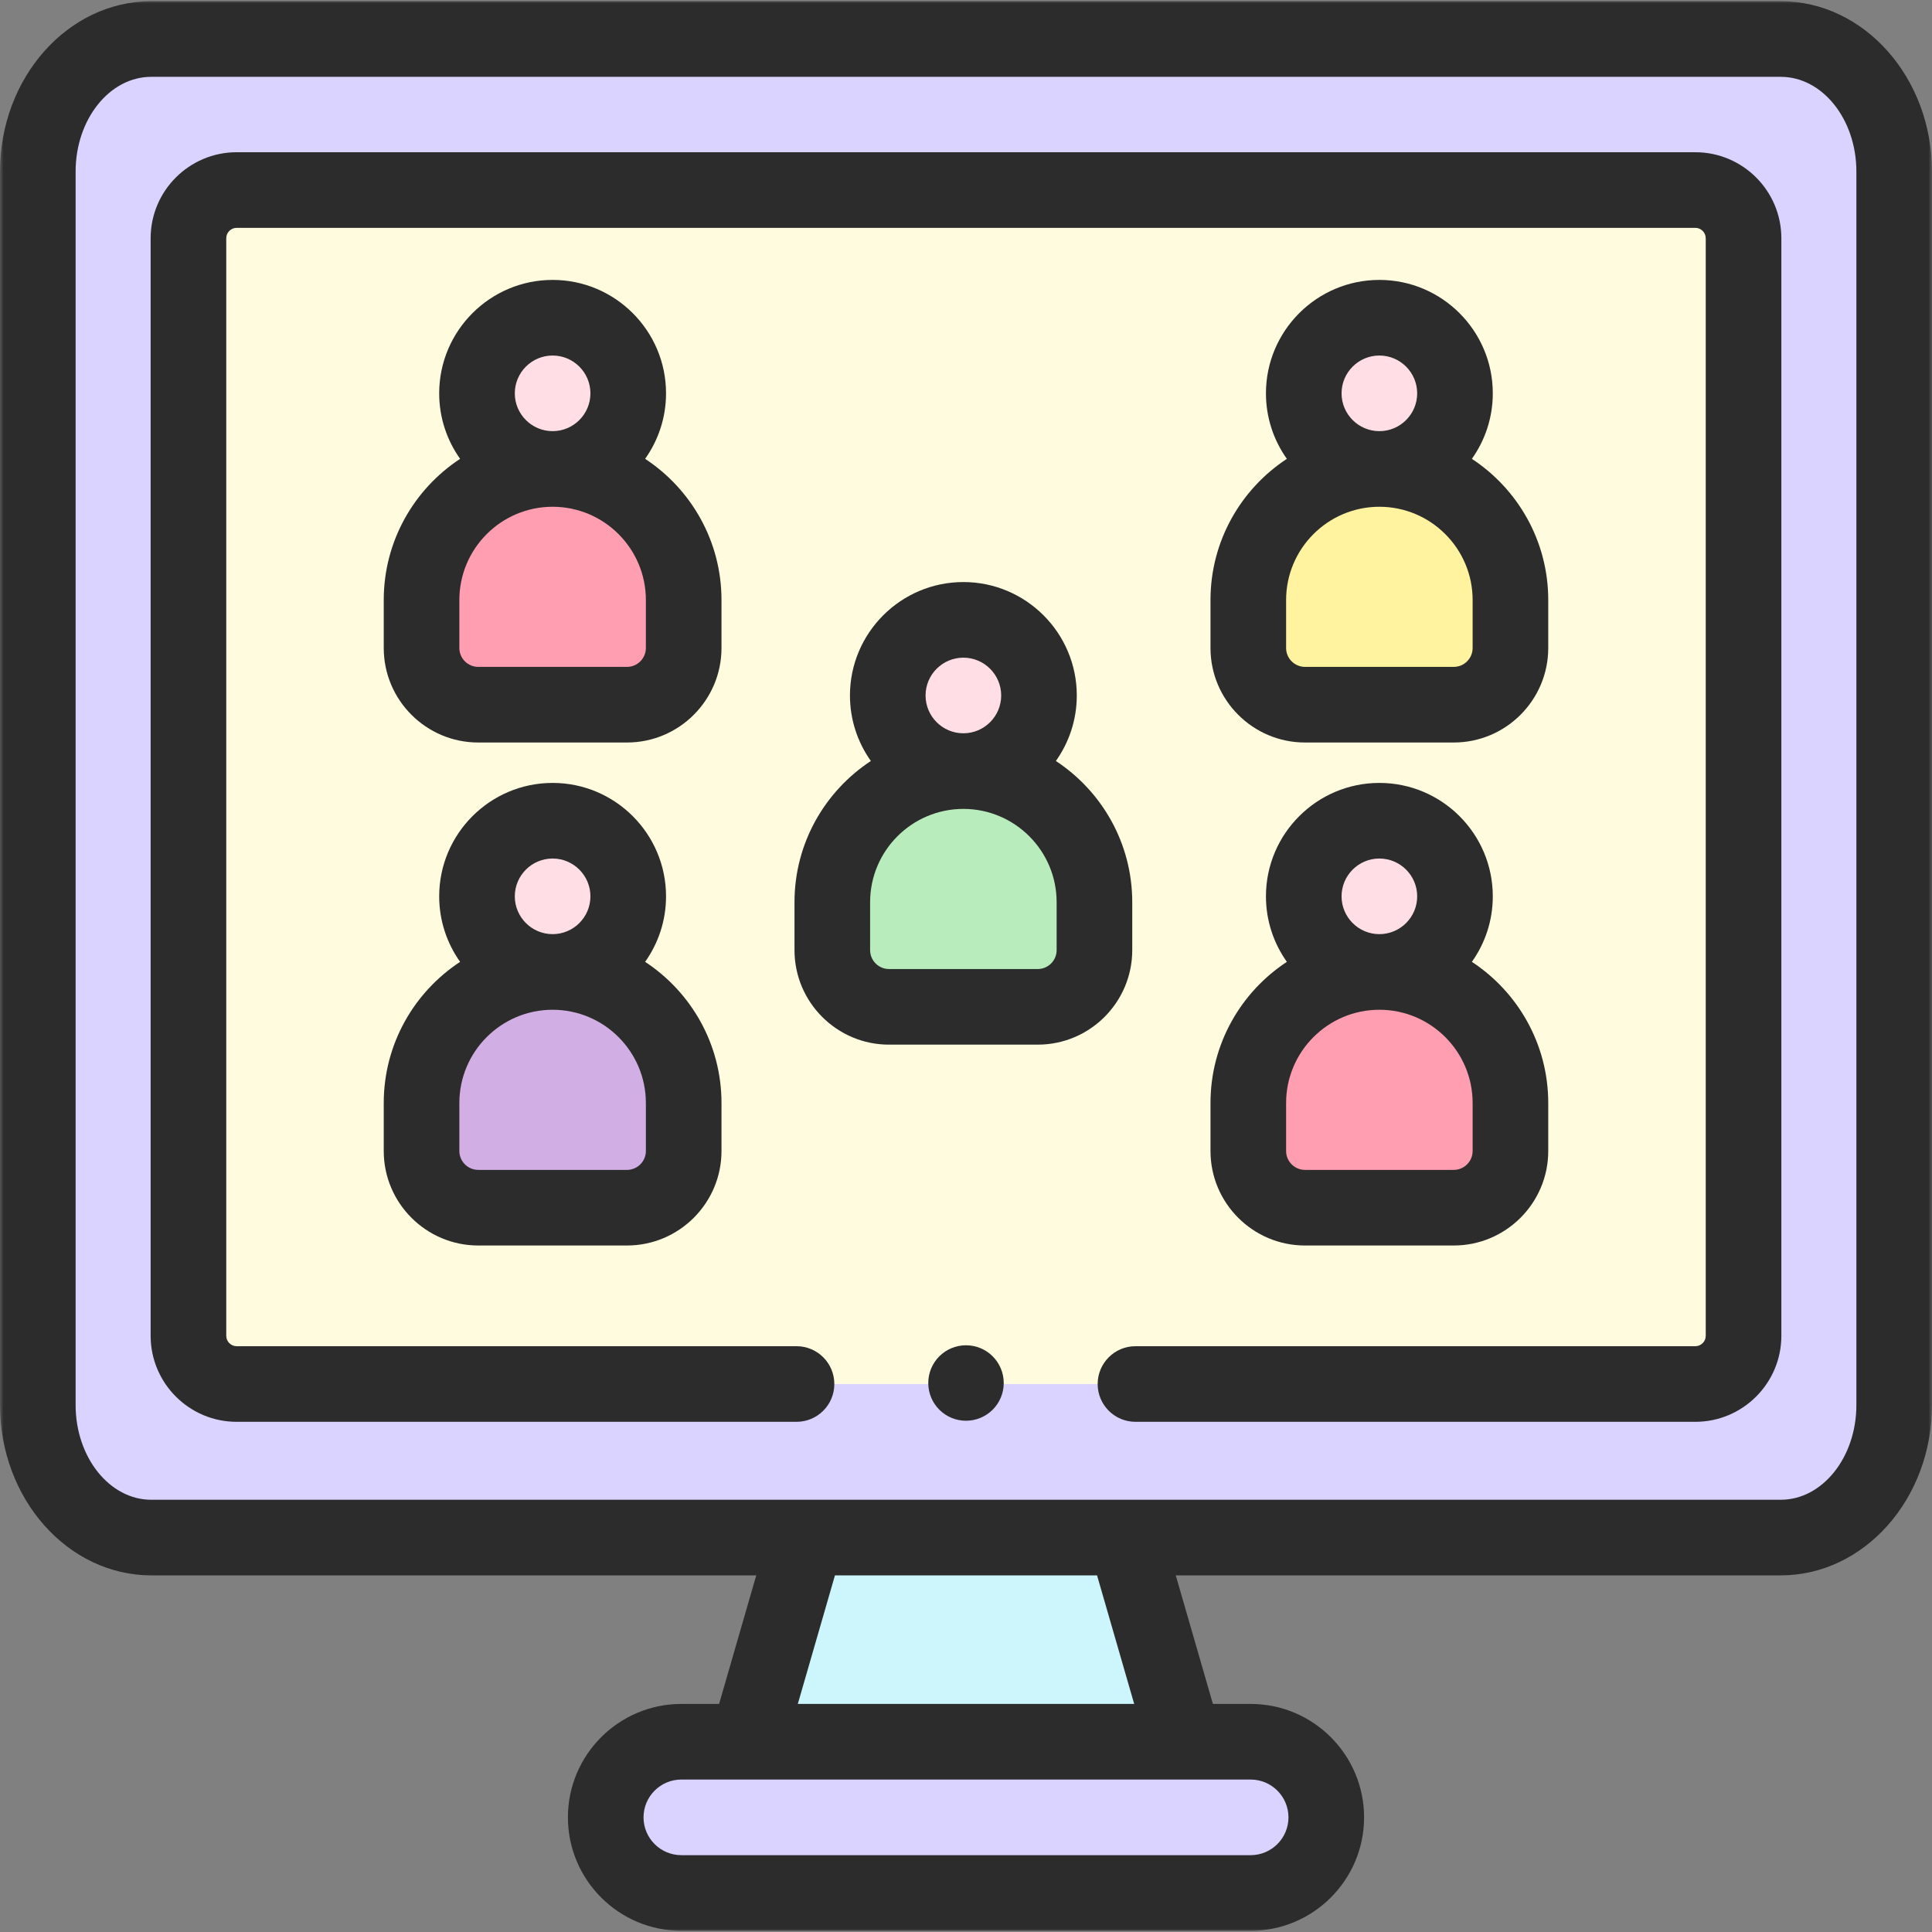 <svg width="266" height="266" viewBox="0 0 266 266" fill="none" xmlns="http://www.w3.org/2000/svg">
<rect x="0" y="0" width="266" height="266" fill="#808080" stroke="none"/>
<mask id="mask0_1057_3447" style="mask-type:luminance" maskUnits="userSpaceOnUse" x="0" y="0" width="266" height="266">
<path d="M0 3.05176e-05H266V266H0V3.05176e-05Z" fill="white"/>
</mask>
<g mask="url(#mask0_1057_3447)">
<path d="M245.178 5.372H20.821C12.196 5.372 5.205 13.542 5.205 23.62V193.446C5.205 203.524 12.196 211.693 20.821 211.693H245.178C253.803 211.693 260.794 203.524 260.794 193.446V23.62C260.794 13.542 253.803 5.372 245.178 5.372Z" fill="#DAD2FF"/>
<path d="M233.414 26.166H32.584C28.918 26.166 25.945 29.139 25.945 32.804V183.913C25.945 187.579 28.918 190.552 32.584 190.552H109.665H156.333H233.414C237.081 190.552 240.053 187.579 240.053 183.913V32.804C240.053 29.139 237.081 26.166 233.414 26.166Z" fill="#FFFBDF"/>
<path d="M172.213 260.627H93.787C88.048 260.627 83.397 255.975 83.397 250.237V250.196C83.397 244.458 88.048 239.805 93.787 239.805H172.213C177.952 239.805 182.604 244.458 182.604 250.196V250.237C182.604 255.975 177.952 260.627 172.213 260.627Z" fill="#DAD2FF"/>
<path d="M111.043 211.693L102.92 239.805H163.082L154.958 211.693H111.043Z" fill="#CCF5FC"/>
<path d="M86.498 54.156C86.498 59.905 81.836 64.566 76.087 64.566C70.337 64.566 65.676 59.905 65.676 54.156C65.676 48.406 70.337 43.745 76.087 43.745C81.836 43.745 86.498 48.406 86.498 54.156Z" fill="#FFDFE5"/>
<path d="M86.339 97.024H65.834C61.53 97.024 58.041 93.535 58.041 89.231V82.577C58.041 72.63 66.105 64.566 76.051 64.566H76.122C86.069 64.566 94.132 72.63 94.132 82.577V89.231C94.132 93.535 90.643 97.024 86.339 97.024Z" fill="#FF9EB1"/>
<path d="M200.326 54.156C200.326 59.905 195.664 64.566 189.915 64.566C184.165 64.566 179.504 59.905 179.504 54.156C179.504 48.406 184.165 43.745 189.915 43.745C195.664 43.745 200.326 48.406 200.326 54.156Z" fill="#FFDFE5"/>
<path d="M200.167 97.024H179.662C175.358 97.024 171.869 93.535 171.869 89.231V82.577C171.869 72.63 179.933 64.566 189.88 64.566H189.95C199.897 64.566 207.96 72.63 207.96 82.577V89.231C207.96 93.535 204.471 97.024 200.167 97.024Z" fill="#FFF3A0"/>
<path d="M86.498 123.409C86.498 129.159 81.836 133.82 76.087 133.82C70.337 133.82 65.676 129.159 65.676 123.409C65.676 117.659 70.337 112.998 76.087 112.998C81.836 112.998 86.498 117.659 86.498 123.409Z" fill="#FFDFE5"/>
<path d="M86.339 166.277H65.834C61.53 166.277 58.041 162.788 58.041 158.484V151.83C58.041 141.883 66.105 133.82 76.051 133.82H76.122C86.069 133.82 94.132 141.883 94.132 151.83V158.484C94.132 162.788 90.643 166.277 86.339 166.277Z" fill="#D1AEE4"/>
<path d="M143.048 95.754C143.048 101.504 138.387 106.165 132.637 106.165C126.888 106.165 122.227 101.504 122.227 95.754C122.227 90.004 126.888 85.343 132.637 85.343C138.387 85.343 143.048 90.004 143.048 95.754Z" fill="#FFDFE5"/>
<path d="M142.89 138.623H122.385C118.081 138.623 114.592 135.133 114.592 130.83V124.175C114.592 114.229 122.655 106.165 132.602 106.165H132.673C142.619 106.165 150.683 114.229 150.683 124.175V130.83C150.683 135.133 147.194 138.623 142.89 138.623Z" fill="#B8ECBC"/>
<path d="M200.326 123.409C200.326 129.159 195.664 133.82 189.915 133.82C184.165 133.82 179.504 129.159 179.504 123.409C179.504 117.659 184.165 112.998 189.915 112.998C195.664 112.998 200.326 117.659 200.326 123.409Z" fill="#FFDFE5"/>
<path d="M200.167 166.277H179.662C175.358 166.277 171.869 162.788 171.869 158.484V151.83C171.869 141.883 179.933 133.82 189.88 133.82H189.95C199.897 133.82 207.96 141.883 207.96 151.83V158.484C207.96 162.788 204.471 166.277 200.167 166.277Z" fill="#FF9EB1"/>
<path d="M133 185.219C130.131 185.219 127.805 187.545 127.805 190.414C127.805 193.283 130.131 195.609 133 195.609C135.869 195.609 138.195 193.283 138.195 190.414C138.195 187.545 135.869 185.219 133 185.219Z" fill="#2D2C2C"/>
<path d="M255.589 193.446C255.589 200.637 250.919 206.488 245.178 206.488H154.957H111.043H20.822C15.082 206.488 10.411 200.637 10.411 193.446V23.62C10.411 16.428 15.082 10.579 20.822 10.579H245.178C250.919 10.579 255.589 16.428 255.589 23.62V193.446ZM156.158 234.6H109.842L114.957 216.899H151.043L156.158 234.6ZM177.398 250.216C177.398 253.086 175.063 255.422 172.193 255.422H93.808C90.937 255.422 88.602 253.086 88.602 250.216C88.602 247.346 90.937 245.011 93.808 245.011H172.193C175.063 245.011 177.398 247.346 177.398 250.216ZM245.178 0.168H20.822C9.341 0.168 0 10.688 0 23.62V193.446C0 206.377 9.341 216.899 20.822 216.899H104.12L99.005 234.6H93.808C85.196 234.6 78.191 241.605 78.191 250.216C78.191 258.827 85.196 265.833 93.808 265.833H172.193C180.804 265.833 187.809 258.827 187.809 250.216C187.809 241.605 180.804 234.6 172.193 234.6H166.995L161.88 216.899H245.178C256.659 216.899 266 206.377 266 193.446V23.62C266 10.688 256.659 0.168 245.178 0.168Z" fill="#2D2C2C"/>
<path d="M233.415 20.96H32.584C26.053 20.96 20.74 26.274 20.74 32.805V183.913C20.74 190.444 26.053 195.757 32.584 195.757H109.665C112.54 195.757 114.871 193.427 114.871 190.552C114.871 187.677 112.54 185.346 109.665 185.346H32.584C31.794 185.346 31.151 184.703 31.151 183.913V32.805C31.151 32.014 31.794 31.371 32.584 31.371H233.415C234.205 31.371 234.848 32.014 234.848 32.805V183.913C234.848 184.703 234.205 185.346 233.415 185.346H156.333C153.459 185.346 151.128 187.677 151.128 190.552C151.128 193.427 153.459 195.757 156.333 195.757H233.415C239.946 195.757 245.259 190.444 245.259 183.913V32.805C245.259 26.274 239.946 20.96 233.415 20.96Z" fill="#2D2C2C"/>
<path d="M88.925 89.215C88.925 90.651 87.757 91.818 86.322 91.818H65.848C64.412 91.818 63.245 90.651 63.245 89.215V82.612C63.245 75.532 69.005 69.772 76.085 69.772C83.165 69.772 88.925 75.532 88.925 82.612V89.215ZM70.879 54.156C70.879 51.285 73.215 48.95 76.085 48.95C78.956 48.95 81.29 51.285 81.29 54.156C81.29 57.026 78.956 59.361 76.085 59.361C73.215 59.361 70.879 57.026 70.879 54.156ZM99.336 82.612C99.336 74.491 95.148 67.334 88.822 63.174C90.632 60.625 91.701 57.513 91.701 54.156C91.701 45.544 84.696 38.539 76.085 38.539C67.474 38.539 60.468 45.544 60.468 54.156C60.468 57.513 61.538 60.625 63.348 63.174C57.021 67.334 52.834 74.491 52.834 82.612V89.215C52.834 96.391 58.672 102.229 65.848 102.229H86.322C93.498 102.229 99.336 96.391 99.336 89.215V82.612Z" fill="#2D2C2C"/>
<path d="M177.073 82.612C177.073 75.532 182.833 69.772 189.913 69.772C196.993 69.772 202.753 75.532 202.753 82.612V89.215C202.753 90.651 201.586 91.818 200.151 91.818H179.676C178.241 91.818 177.073 90.651 177.073 89.215V82.612ZM189.913 48.95C192.784 48.95 195.119 51.285 195.119 54.156C195.119 57.026 192.784 59.361 189.913 59.361C187.043 59.361 184.708 57.026 184.708 54.156C184.708 51.285 187.043 48.95 189.913 48.95ZM166.662 82.612V89.215C166.662 96.391 172.5 102.229 179.676 102.229H200.151C207.326 102.229 213.164 96.391 213.164 89.215V82.612C213.164 74.491 208.977 67.334 202.65 63.175C204.461 60.625 205.53 57.513 205.53 54.156C205.53 45.544 198.524 38.539 189.913 38.539C181.302 38.539 174.297 45.544 174.297 54.156C174.297 57.513 175.366 60.625 177.176 63.174C170.85 67.334 166.662 74.491 166.662 82.612Z" fill="#2D2C2C"/>
<path d="M63.245 151.865C63.245 144.785 69.005 139.025 76.085 139.025C83.165 139.025 88.925 144.785 88.925 151.865V158.469C88.925 159.904 87.758 161.072 86.322 161.072H65.848C64.413 161.072 63.245 159.904 63.245 158.469V151.865ZM70.879 123.409C70.879 120.539 73.215 118.203 76.085 118.203C78.956 118.203 81.29 120.539 81.29 123.409C81.29 126.279 78.956 128.614 76.085 128.614C73.215 128.614 70.879 126.279 70.879 123.409ZM52.834 151.865V158.469C52.834 165.644 58.672 171.482 65.848 171.482H86.322C93.498 171.482 99.336 165.644 99.336 158.469V151.865C99.336 143.745 95.148 136.587 88.822 132.428C90.632 129.878 91.701 126.767 91.701 123.409C91.701 114.798 84.696 107.793 76.085 107.793C67.474 107.793 60.468 114.798 60.468 123.409C60.468 126.767 61.538 129.878 63.348 132.428C57.021 136.587 52.834 143.745 52.834 151.865Z" fill="#2D2C2C"/>
<path d="M145.478 130.814C145.478 132.249 144.31 133.417 142.875 133.417H122.4C120.965 133.417 119.798 132.249 119.798 130.814V124.211C119.798 117.131 125.558 111.371 132.638 111.371C139.718 111.371 145.478 117.131 145.478 124.211V130.814ZM127.433 95.755C127.433 92.884 129.767 90.549 132.638 90.549C135.508 90.549 137.844 92.884 137.844 95.755C137.844 98.625 135.508 100.96 132.638 100.96C129.767 100.96 127.433 98.625 127.433 95.755ZM155.889 130.814V124.211C155.889 116.09 151.701 108.933 145.375 104.773C147.185 102.224 148.254 99.113 148.254 95.755C148.254 87.143 141.249 80.138 132.638 80.138C124.027 80.138 117.022 87.143 117.022 95.755C117.022 99.112 118.09 102.224 119.901 104.773C113.575 108.933 109.387 116.09 109.387 124.211V130.814C109.387 137.99 115.225 143.828 122.4 143.828H142.875C150.051 143.828 155.889 137.99 155.889 130.814Z" fill="#2D2C2C"/>
<path d="M177.073 151.865C177.073 144.785 182.833 139.025 189.913 139.025C196.993 139.025 202.753 144.785 202.753 151.865V158.469C202.753 159.904 201.586 161.072 200.151 161.072H179.676C178.241 161.072 177.073 159.904 177.073 158.469V151.865ZM189.913 118.203C192.784 118.203 195.119 120.539 195.119 123.409C195.119 126.279 192.784 128.614 189.913 128.614C187.043 128.614 184.708 126.279 184.708 123.409C184.708 120.539 187.043 118.203 189.913 118.203ZM166.662 158.469C166.662 165.644 172.5 171.482 179.676 171.482H200.151C207.326 171.482 213.164 165.644 213.164 158.469V151.865C213.164 143.745 208.977 136.588 202.65 132.428C204.461 129.878 205.53 126.767 205.53 123.409C205.53 114.798 198.524 107.793 189.913 107.793C181.302 107.793 174.297 114.798 174.297 123.409C174.297 126.767 175.366 129.878 177.176 132.428C170.85 136.587 166.662 143.744 166.662 151.865V158.469Z" fill="#2D2C2C"/>
</g>
</svg>
